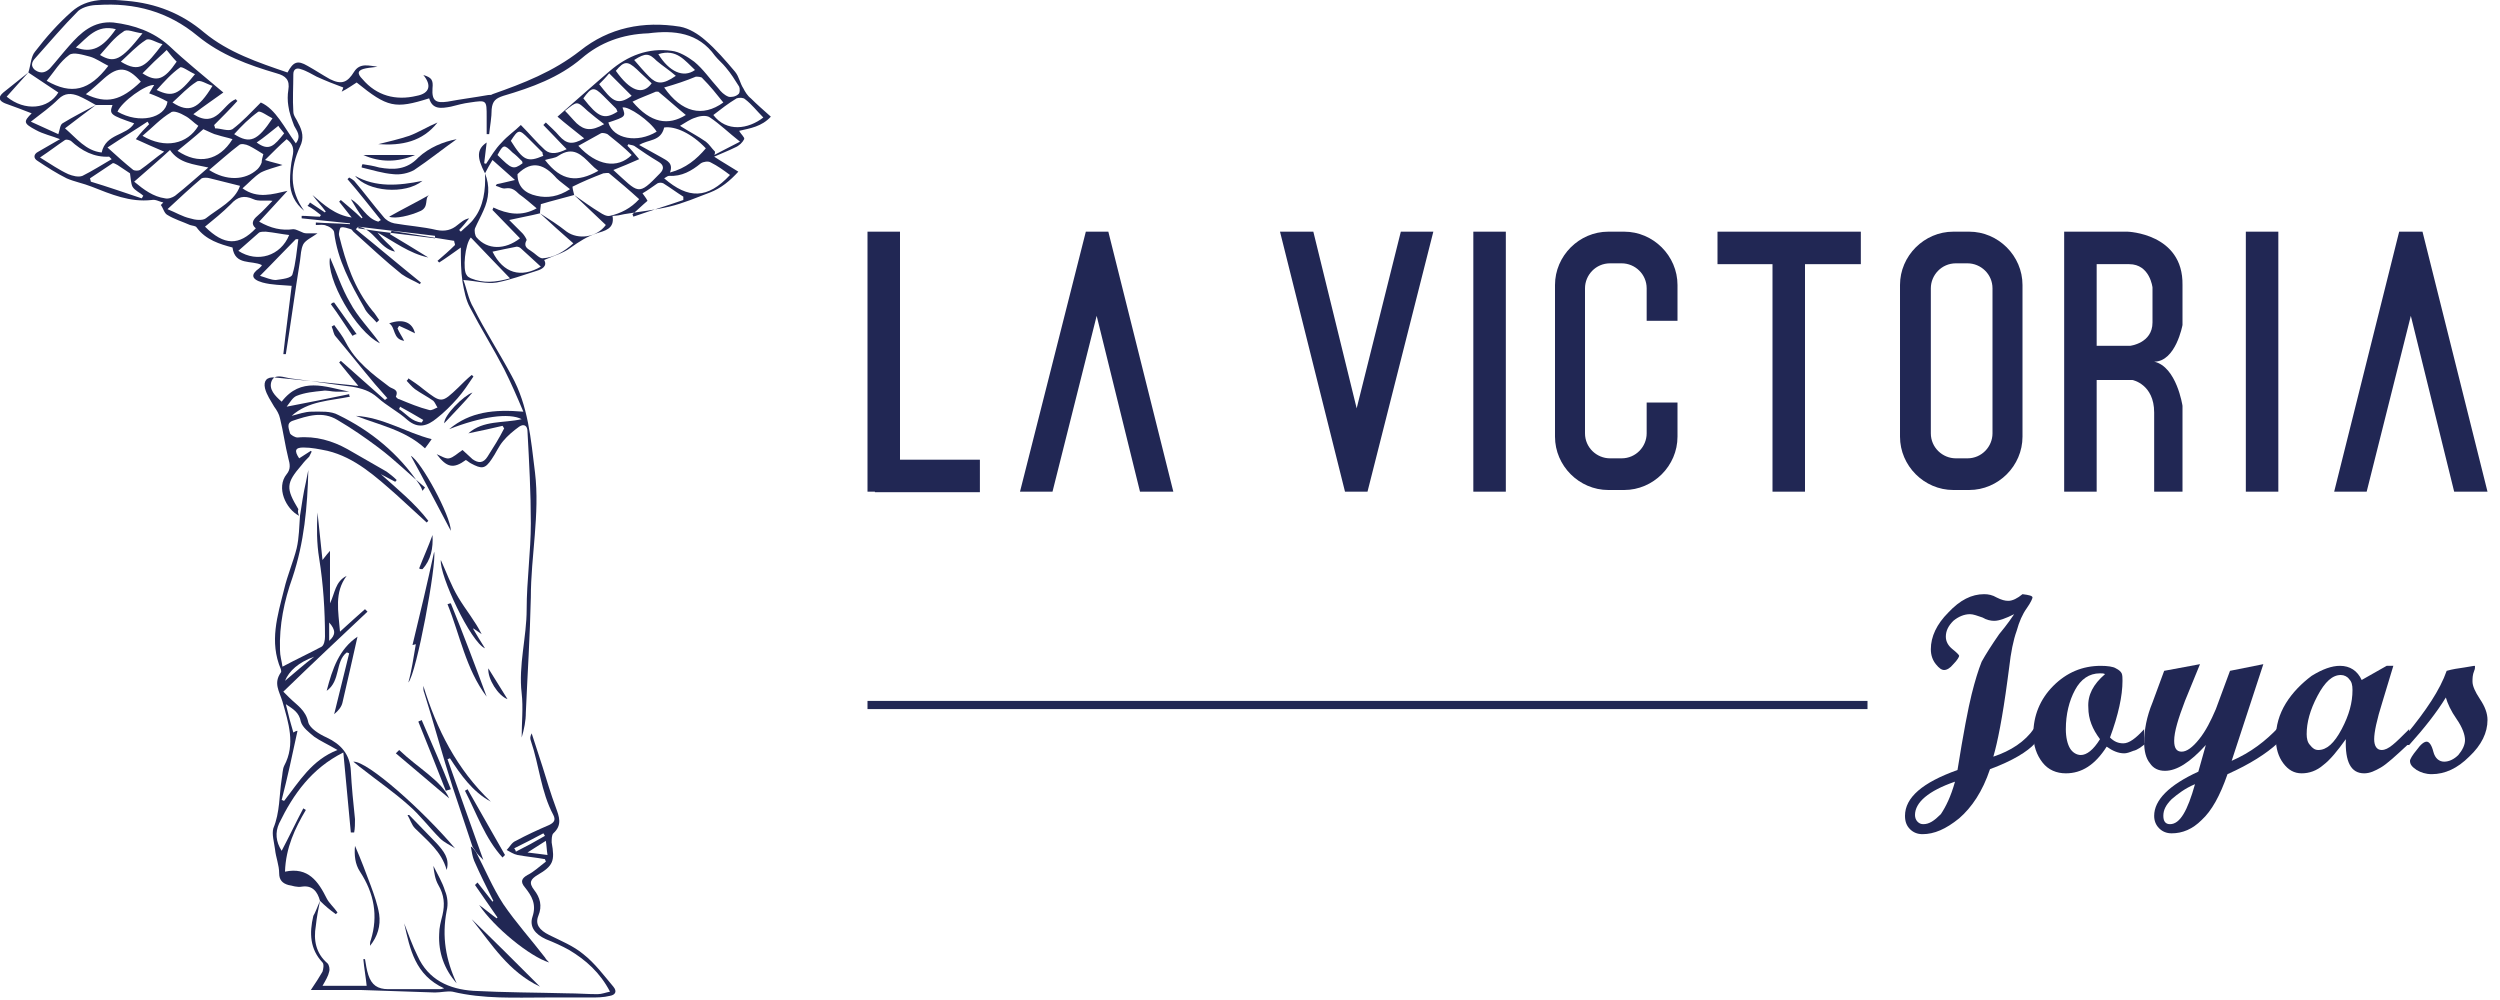 <?xml version="1.0" encoding="utf-8"?>
<!-- Generator: Adobe Illustrator 21.0.2, SVG Export Plug-In . SVG Version: 6.00 Build 0)  -->
<svg version="1.1" id="Capa_1" xmlns="http://www.w3.org/2000/svg" xmlns:xlink="http://www.w3.org/1999/xlink" x="0px" y="0px"
	 viewBox="0 0 300 120" style="enable-background:new 0 0 300 120;" xml:space="preserve">
<style type="text/css">
	.st0{fill:#212754;}
	.st1{fill:none;stroke:#212754;stroke-width:0.982;stroke-miterlimit:10;}
</style>
<g>
	<path class="st0" d="M58.2,20.8c-1-1.9-1-2.9,0.2-3.7c-0.1,0.9-0.2,1.7-0.3,2.5c0.1,0,0.2,0,0.2,0.1c0.6-0.9,1.1-1.8,1.9-2.6
		c0.7-0.8,1.6-1.4,2.3-2.1c1.1,1.1,1.9,2.1,2.9,3c0.7,0.6,1.6,0.4,2.6-0.1c-1-1-1.9-2-2.8-2.9c0.1-0.1,0.2-0.2,0.3-0.3
		c0.5,0.5,1.1,1,1.6,1.6c0.9,1,1.6,1.1,3,0.3c-1.1-0.9-2.3-1.8-3.2-2.6c2.4-2.1,4.3-3.8,6.3-5.5c2.1-1.8,4.6-2.8,7.4-2.4
		c0.9,0.1,1.9,0.7,2.7,1.3c1.1,0.9,1.9,2.1,2.9,3.2c0.3,0.4,0.7,0.8,1.2,1c0.3,0.1,0.9,0,1.2-0.3c0.2-0.1,0.2-0.7,0.1-0.9
		c-0.5-0.8-1-1.6-1.6-2.3c-0.4-0.5-0.9-0.9-1.3-1.4c-2-2.8-4.9-3.1-8-2.7C74.7,4.1,72,5.1,69.8,7c-2.7,2.3-6,3.5-9.4,4.5
		c-0.9,0.3-1.3,0.6-1.4,1.6c0,1-0.2,2-0.3,3c-0.1,0-0.2,0-0.3,0c0-0.7,0-1.4,0-2.1c0-2,0-2-2-1.7c-0.8,0.1-1.5,0.3-2.3,0.5
		c-1.1,0.2-2.2,0.4-2.6-1c-4.1,1.3-5,1.1-8.7-1.9c-0.5,0.3-1,0.7-1.8,1.1c0.2-0.4,0.2-0.6,0.2-0.5c-1.1-0.4-2.1-0.8-3.2-1.3
		c-0.6-0.3-1.2-0.7-1.9-0.9c-0.5-0.2-0.9,0-0.9,0.6c0,1.5-0.1,3,0,4.5c0,0.5,0.4,0.9,0.6,1.4c0.5,0.9,0.7,1.8,0.2,2.8
		c-1.2,2.6-1.3,5.2,0.5,7.7c-1.1-0.9-1.7-2.1-1.7-3.5c0-1,0.1-2.1,0.3-3c0.2-0.9,0.1-1.5-0.7-2.1c-0.8,0.7-1.6,1.5-2.6,2.5
		c0.9,0.3,1.5,0.4,2.1,0.6c-0.9,0.3-1.8,0.5-2.6,0.9c-0.8,0.5-1.4,1.2-2.2,1.9c1.8,1.3,3.6,0.7,5.4,0.3c-1.1,1.2-2.2,2.4-3.4,3.7
		c1.4,0.8,2.7,1.1,4.1,0.9c0.3,0,0.6,0.2,0.9,0.3c0.2,0.1,0.4,0.2,0.7,0.2c0.4,0,0.8,0,1.3,0c-0.7,0.5-1.4,0.8-1.7,1.3
		c-0.3,0.6-0.3,1.3-0.4,2c-0.6,3.7-1.1,7.5-1.7,11.2c-0.1,0-0.2,0-0.3,0c0.3-2.8,0.7-5.6,1-8.2c-1.2-0.1-2.4-0.1-3.5-0.4
		c-1.4-0.4-1.4-1-0.4-1.7c0.1-0.1,0.2-0.2,0.3-0.3c0,0,0-0.1,0-0.1c-1.2-0.6-3.2,0.1-3.5-2.1c-1.5-0.4-3.2-0.9-4.3-2.4
		c-0.1-0.2-0.5-0.2-0.8-0.3c-0.9-0.4-1.9-0.7-2.7-1.2c-0.4-0.2-0.5-0.8-0.8-1.2c0.1-0.1,0.2-0.2,0.3-0.3c-0.5-0.1-0.9-0.4-1.4-0.3
		c-2.6,0.3-4.9-0.7-7.2-1.6c-1-0.4-2.1-0.6-3-1c-1.2-0.6-2.3-1.3-3.5-2.1C4,19,4,18.5,4.6,18.2c0.9-0.5,1.7-1,2.6-1.5
		c-1-0.4-2-0.6-2.9-1.1c-1.5-0.8-1.5-1-0.5-2c-1-0.4-2.1-0.8-3.2-1.2c-0.7-0.3-0.9-0.7-0.2-1.3c1-0.8,2-1.6,3-2.4
		c-0.9,1-1.7,1.9-2.6,2.9c2.2,1.8,5,1.5,6.2-0.5c-1.2-0.8-2.4-1.6-3.6-2.4c0.3-0.9,0.3-1.9,0.8-2.5C5.5,4.5,7,2.8,8.6,1.4
		c1.9-1.7,4.3-1.5,6.6-1.3c3.5,0.3,6.6,1.5,9.3,3.8c2.9,2.4,6.5,3.6,10,4.8c0.7-1.3,1.2-1.5,2.4-0.8c0.9,0.5,1.8,1.1,2.7,1.6
		c1.4,0.7,2.1,0.4,2.9-0.9c0.7-1.1,1.8-0.7,2.8-0.6c-0.5,0.1-0.9,0.1-1.4,0.2c-1,0.2-1.1,0.6-0.4,1.3c1.7,2,4,2.6,6.5,2
		c1.6-0.3,1.8-1.3,0.8-2.5c1,0.3,1.2,0.6,1.1,1.6c-0.1,1.5,0.4,1.8,1.8,1.6c1.6-0.3,3.2-0.5,4.9-0.8c0.2,0,0.4,0,0.5-0.1
		c3.7-1.3,7.3-2.7,10.5-5.2c3.5-2.8,7.6-3.6,12-2.9c1.1,0.2,2.2,0.9,3,1.6c1.3,1.1,2.5,2.5,3.6,3.8c0.5,0.6,0.6,1.4,1,2
		c0.2,0.4,0.5,0.9,0.9,1.2c0.7,0.7,1.5,1.4,2.4,2.2c-1.1,1.2-2.5,1.4-3.8,1.7c0.2,0.4,0.7,0.8,0.6,1c-0.2,0.4-0.6,0.8-1.1,1
		c-0.8,0.4-1.6,0.7-2.5,1.1c0.9,0.6,1.8,1.1,2.9,1.8c-1,1.1-2.1,2-3.4,2.5c-1.6,0.6-3.2,1.3-4.9,1.7c-1.7,0.4-3.6,0.6-5.4,0.9
		c-0.4,0.1-0.9,0.2-1.4,0.2c0.3,1.6-1,1.8-1.9,2.1c-1.2,0.4-2.1,1-3.1,1.7c-0.9,0.7-2.1,1-3.2,1.5c0.4,0.7-0.2,1.1-0.9,1.3
		c-1.6,0.5-3.2,1.1-4.8,1.4c-1.2,0.2-2.5-0.2-4-0.3c0.4,1,0.6,2.3,1.2,3.3c1.4,2.8,3.1,5.4,4.6,8.2c2,3.6,2.3,7.6,2.8,11.6
		c0.6,5-0.5,10-0.5,15c-0.1,4.6-0.4,9.2-0.6,13.8c0,1-0.2,2-0.5,3c0-1.8,0.2-3.6,0-5.3c-0.4-3.4,0.6-6.7,0.6-10.1
		c0-3.4,0.5-6.9,0.5-10.3c0-3.7-0.2-7.3-0.4-11c0-0.7-0.4-1-1-0.6c-0.7,0.5-1.4,1.1-1.9,1.7c-0.6,0.7-0.9,1.5-1.4,2.2
		c-0.8,1.2-1.2,1.2-2.5,0.5c-0.2-0.1-0.4-0.3-0.6-0.4c-1.5,1.1-2.3,0.9-3.5-0.7c0.5,0.2,1.1,0.6,1.5,0.5c0.5-0.1,1-0.6,1.6-1
		c0.3,0.3,0.8,0.7,1.2,1.1c0.7,0.5,1.3,0.5,1.8-0.3c0.7-1.1,1.4-2.2,2-3.4c-0.1-0.1-0.1-0.2-0.2-0.3c-1.3,0.3-2.6,0.6-4.1,0.9
		c1.8-1.6,4.2-1.2,6.4-1.7c-1.5-0.8-4.9-0.3-8.7,1.2c2.5-2.1,5.4-2.4,8.9-2.1c-0.8-1.9-1.5-3.5-2.3-5.1c-1.3-2.5-2.8-4.9-4.1-7.4
		c-0.5-0.9-0.7-2-0.9-3.1c-0.2-1.3-0.2-2.6-0.2-4.1c-1,0.7-1.8,1.3-2.6,1.8c-0.1-0.1-0.1-0.1-0.2-0.2c0.7-0.6,1.4-1.2,2.1-1.9
		c0-0.2-0.1-0.3-0.1-0.5c-2.5-0.4-5-0.8-7.5-1.2c-0.1,0.1-0.1,0.3-0.2,0.4c1.5,0.9,3,1.8,4.6,2.8c-2.3-0.5-4.1-1.9-6.1-3
		c0.3,0.4,0.7,0.8,1,1.1c0.4,0.4,0.8,0.7,1.1,1.2c-1.9-0.4-2.5-2.7-4.4-3c-0.1,0.1-0.2,0.2-0.3,0.3c2.6,2.1,5.2,4.3,7.8,6.4
		c0,0.1-0.1,0.1-0.1,0.2c-0.7-0.4-1.5-0.7-2.2-1.2c-2-1.6-3.9-3.4-5.8-5.1c-0.1-0.1-0.2-0.3-0.3-0.3c-0.4-0.1-0.8-0.3-1.2-0.2
		c-0.1,0-0.3,0.7-0.2,1c0.8,3.2,1.8,6.3,4,9c0.3,0.3,0.5,0.7,0.8,1.1c-0.1,0.1-0.2,0.2-0.3,0.3c-0.5-0.6-1.2-1.1-1.5-1.8
		c-1.6-2.8-3.2-5.7-3.6-9c0-0.3-0.5-0.7-0.9-0.8c-0.4-0.2-0.8-0.1-1.3-0.1c0-0.1,0-0.2,0-0.3c1.4,0.1,2.8,0.1,4.1,0.2
		c0,0,0-0.1,0-0.1c-1-0.1-2-0.2-2.9-0.3c-1-0.1-1.9-0.2-2.9-0.3c0-0.1,0-0.2,0-0.3c0.7,0,1.5,0.1,2.2,0.1c0-0.1,0.1-0.1,0.1-0.2
		c-0.5-0.4-1-0.8-1.6-1.1c0.1-0.1,0.2-0.2,0.3-0.4c0.6,0.4,1.2,0.8,1.8,1.2c0,0,0-0.1,0.1-0.1c-0.5-0.7-1.1-1.3-1.6-2
		c1.4,1.2,2.7,2.4,4.7,2.7c-0.5-0.6-1-1.3-1.5-1.9c0.1-0.1,0.1-0.1,0.2-0.2c0.8,0.7,1.7,1.4,2.5,2.2c0,0,0.1-0.1,0.1-0.1
		c-0.5-0.7-1-1.5-1.4-2.2c1.3,0.7,1.8,2.3,3.3,2.7c0.1-0.1,0.2-0.1,0.3-0.2c-1.3-1.6-2.6-3.3-4-4.9c0.1-0.1,0.1-0.1,0.2-0.2
		c0.2,0.1,0.5,0.3,0.6,0.4c1.2,1.4,2.3,2.9,3.5,4.3c0.3,0.4,0.8,0.7,1.3,0.8c1.7,0.3,3.4,0.4,5.1,0.8c1,0.2,1.8,0,2.5-0.6
		c0.4-0.3,0.8-0.7,1.4-0.8c-0.4,0.5-0.8,1-1.2,1.4c0.1,0.1,0.2,0.2,0.2,0.2c0.5-0.5,1.2-1,1.6-1.6C58,24.8,58.3,22.8,58.2,20.8
		c0.6,1.5,0.5,3-0.2,4.5c-0.3,0.7-0.7,1.4-1,2.1c-0.1,0.3,0,0.9,0.2,1.1c1.3,1.5,3.4,1.5,5.2,0.1c-1.1-1.1-2.2-2.3-3.3-3.4
		c0-0.1,0.1-0.2,0.1-0.3c1.7,0.8,3.4,1.1,5.2,0.1c-0.7-0.6-1.4-1.2-2.1-1.7c-0.5-0.5-0.9-0.8-1.6-0.7c-0.4,0.1-0.8-0.2-1.2-0.3
		c0-0.1,0.1-0.1,0.1-0.2c0.6-0.1,1.3-0.3,2.2-0.5c-1-0.9-1.8-1.6-2.7-2.4C58.8,19.7,58.5,20.2,58.2,20.8z M64.8,25.6
		c1.1,0.7,2.2,1.4,3.2,2.2c1.4,1,3.6,0.7,4.7-0.8c-1.3-1.2-2.5-2.4-3.8-3.6c1,0.7,2.1,1.5,3.1,2.1c0.3,0.2,0.8,0.5,1.2,0.4
		c1.3-0.3,2.5-0.9,3.5-2c-1.2-1.1-2.4-2.1-3.6-3.1c-0.1-0.1-0.5,0-0.7,0c-1.3,0.5-2.5,1-3.7,1.6c0,0.2,0.1,0.6,0.2,1
		c-1.4,0.4-2.7,0.7-4,1.1C64.9,24.8,64.8,25.2,64.8,25.6c-1.2,0.3-2.4,0.5-3.7,0.8c0.5,0.5,1.1,1.1,1.6,1.6c0.2,0.2,0.5,0.7,0.5,0.8
		c-0.4,0.7,0,1,0.5,1.3c0.5,0.3,1,0.9,1.4,0.9c1.4-0.1,2.6-0.8,3.7-1.8C67.3,27.9,66.1,26.8,64.8,25.6z M11.5,12.6
		c-0.7-0.4-1.4-0.8-2.1-1.1c-0.8-0.3-1.6-0.4-2.4,0.4c-0.9,0.9-2,1.7-3.3,2.7C5,15.2,6.1,15.7,7,16.1c0.2-0.6,0.2-1.1,0.5-1.3
		C8.8,14,10.2,13.3,11.5,12.6c-1.2,0.9-2.4,1.8-3.7,2.8c1.4,1.2,2.5,2.7,4.4,2.9c0.5-2.3,3-2,3.9-3.5c-2.9-1-3-1.1-2.6-2.2
		C12.9,12.6,12.2,12.6,11.5,12.6z M35.5,17.2c0.7-0.9,0.1-1.5-0.2-2.1c-0.3-0.8-0.6-1.6-0.7-2.4c-0.1-0.6-0.1-1.3,0-1.9
		c0.2-1.2-0.3-1.7-1.4-2c-3.4-1-6.7-2.2-9.5-4.5c-3.5-2.9-7.5-4-12-3.7C11,0.6,10,0.8,9.4,1.3C7.6,3.1,6,5,4.3,6.9
		C4,7.2,3.5,7.8,4.2,8.4C4.9,8.9,5.5,8.7,6,8.2c0.8-0.9,1.5-1.8,2.3-2.7c1.4-1.6,2.9-3,5.3-2.8c2.5,0.3,4.8,1.1,6.7,2.8
		c1.9,1.8,3.9,3.4,6.5,5.6c-1.1,0.8-2.3,1.6-3.6,2.6c2.8,1.8,3.5-1.2,5.1-1.8c0.1,0.1,0.1,0.2,0.2,0.2c-0.9,1-1.9,2-2.8,2.9
		c0,0.1,0.1,0.2,0.1,0.4c0.7,0,1.6,0.4,2.1,0.1c1.2-0.9,2.2-2,3.4-3.2C33.1,13.1,34.1,15.3,35.5,17.2z M16.1,21.8
		c1.2,1,2.3,1.8,3.7,2c0.4,0.1,0.9-0.1,1.2-0.3c1.4-1.1,2.7-2.3,4-3.4c-1.8-0.4-3.5-0.5-4.6-2.1C19.1,19.2,17.7,20.4,16.1,21.8z
		 M20.1,25.1c1,0.4,1.8,0.9,2.7,1.1c0.6,0.2,1.5,0.3,1.9,0c1.5-1.2,3.5-2.1,4.1-3.9c-1.2-0.3-2.4-0.6-3.6-0.9c-0.3-0.1-0.8-0.1-1,0
		C22.9,22.5,21.6,23.7,20.1,25.1z M30.7,27.4c-0.6-0.5-0.4-1,0.2-1.5c0.7-0.6,1.2-1.2,1.8-1.8c-0.8-0.1-1.7,0.1-2.3-0.2
		c-1.1-0.5-1.9-0.3-2.7,0.6c-1,1-2,1.8-3.1,2.7C26.9,29.5,28.7,29.5,30.7,27.4z M76.7,17.4c0.9,0.5,1.8,1,2.7,1.5
		c0.7,0.4,1.4,0.7,1,1.8c1.9-0.5,3.2-1.6,4.3-2.9c-1.7-1.8-3.7-2.7-5-2.5C79.3,17,77.8,16.7,76.7,17.4z M13,7.9
		c-0.8-0.4-1.5-0.9-2.2-1.1c-0.8-0.2-2-0.6-2.5-0.2c-1.1,0.8-1.8,2-2.7,3.1C8.6,11.4,10.7,10.9,13,7.9z M13.4,19.1
		c-0.2-0.2-0.3-0.3-0.3-0.3c-1.8,0.1-3.3-0.7-4.6-1.9c-0.2-0.1-0.5-0.2-0.7-0.1c-0.9,0.6-1.8,1.3-3,2.1c1.3,0.8,2.3,1.5,3.4,2
		c0.5,0.2,1.2,0.4,1.7,0.2C11.1,20.5,12.2,19.8,13.4,19.1z M79.7,10.5c2.1,3,4.6,3.6,7.1,1.8c-0.8-1-1.6-2-2.5-2.9
		c-0.1-0.2-0.6-0.2-0.8-0.2C82.3,9.7,81.1,10.1,79.7,10.5z M87.6,21c-0.8-0.6-1.5-1.1-2.3-1.5c-0.3-0.2-0.9-0.1-1.2,0.1
		c-1.1,0.9-2.3,1.6-3.8,1.5c-0.2,0-0.4,0.2-0.6,0.3C82.6,23.9,84.9,23.9,87.6,21z M17.9,14.9c-0.1-0.1-0.1-0.2-0.2-0.3
		c-1.5,1-3,1.9-4.8,3.1c1.1,1,2.1,1.9,3.1,2.7c0.2,0.1,0.6,0.1,0.8,0c1-0.7,1.9-1.5,2.9-2.2c-1.2-0.5-2.3-1-3.4-1.5
		C16.9,15.9,17.4,15.4,17.9,14.9z M31.6,18.5c-0.5-0.3-1.1-0.7-1.7-1c-0.4-0.2-1-0.3-1.2-0.1c-1.2,0.9-2.4,2-3.6,3
		c2,1.3,4.3,1.3,5.8-0.1c0.2-0.2,0.4-0.5,0.5-0.8C31.4,19.2,31.5,18.9,31.6,18.5z M17.1,16.3c2.7,1.6,5.4,1,6.7-1.2
		c-0.6-0.4-1-0.9-1.6-1.2c-0.5-0.3-1.4-0.7-1.7-0.4C19.3,14.2,18.3,15.3,17.1,16.3z M61.2,33.4c-1.7-1.8-3.2-3.3-4.7-4.9
		c-0.7,0.8-1,3.9-0.5,4.5c0.1,0.2,0.3,0.3,0.5,0.4C58,34,59.4,33.9,61.2,33.4z M73.6,20.4c3.1,2.8,2.9,3.2,5.6,0.4
		c0.5-0.5,0.5-1-0.2-1.4c-1-0.6-1.9-1.2-2.9-1.9c-0.2-0.1-0.5-0.1-0.7-0.2c0,0.1-0.1,0.1-0.1,0.2c0.4,0.4,0.8,0.9,1.4,1.6
		C75.6,19.6,74.6,20,73.6,20.4z M62.1,20.9c0,1.5,0.9,2.3,2.3,2.6c1.3,0.3,2.6,0.1,4-0.8c-0.6-0.5-1.2-0.9-1.6-1.3
		C65.4,19.8,63.9,19.1,62.1,20.9z M81.6,15.1c1.1,0.7,2.1,1.2,3.1,1.9c0.4,0.3,0.7,0.8,1.1,1.2c0,0.1,0,0.3-0.1,0.4
		c1-0.5,1.9-1,3.1-1.6c-1.4-1.1-2.4-2.1-3.6-2.9c-0.4-0.3-1.2-0.2-1.7,0C82.8,14.3,82.3,14.7,81.6,15.1z M16.9,9.8
		c-1.6-1.8-2.7-1.9-4.4-0.4c-0.7,0.6-1.4,1.3-2.2,1.9C12.8,12.5,14.5,12.1,16.9,9.8z M17.9,11.2c0.3-0.5,0.4-0.7,0.6-1
		c-1-0.1-3.9,2-4.4,3.2c2.6,1.5,5.7,0.8,6-1.2C19.4,11.8,18.7,11.5,17.9,11.2z M69.4,17.5c2.2,2.4,4.7,2.8,6.4,1.1
		c-0.9-0.9-1.9-1.7-2.9-2.5c-0.2-0.1-0.6-0.2-0.8-0.1C71.2,16.5,70.3,17,69.4,17.5z M24.4,15.5c-1,0.9-2,1.7-3.1,2.6
		c2.5,1.7,5,1.2,6.6-1.4c-0.6-0.2-1.2-0.3-1.8-0.5C25.6,16.1,25.1,15.8,24.4,15.5z M91.6,14.1c-0.8-0.8-1.4-1.6-2.2-2.2
		c-0.2-0.2-0.7-0.2-1-0.1c-1,0.6-1.9,1.3-2.8,2C87.2,15.9,89.8,15.5,91.6,14.1z M75.9,12.2c2.2,2.6,4.3,2.9,6.4,1.6
		c-1.1-0.9-2.2-1.9-3.3-2.8C79,11,78.8,11,78.7,11C77.8,11.4,76.9,11.7,75.9,12.2z M73,14.7c0.6,2,3.5,2.5,5.8,1.1
		c-0.8-1.3-3.4-3.1-4.1-2.9C75.1,14,75.1,14,73,14.7z M71.8,20.5c-0.4-0.3-0.6-0.5-0.9-0.8c-1.1-1.1-2.1-2.2-3.9-1
		c-0.4,0.3-1,0.3-1.6,0.5C67.4,21.8,69.3,21.9,71.8,20.5z M17,23.8c0.1-0.1,0.1-0.2,0.2-0.3c-0.4-0.4-1-0.6-1.3-1.1
		c-0.2-0.4-0.2-1-0.3-1.6c-0.3-0.2-0.9-0.6-1.5-1c-0.2-0.1-0.5-0.3-0.6-0.2c-0.9,0.6-1.8,1.2-2.7,1.8c0,0.1,0.1,0.3,0.1,0.4
		C12.9,22.4,14.9,23.1,17,23.8z M28.6,30.1c2.3,1.5,5.1,0.6,6.1-1.9c-0.9-0.1-1.8-0.3-2.8-0.4c-0.3,0-0.6,0-0.8,0.1
		C30.3,28.6,29.5,29.3,28.6,30.1z M31.2,33.1c0.7,0.2,1.3,0.5,1.9,0.5c0.7-0.1,1.9-0.2,2-0.7c0.4-1.3,0.5-2.8,0.7-4.2
		c-0.1,0-0.2,0-0.3,0C34.1,30.1,32.8,31.5,31.2,33.1z M77.7,24.1c-0.6,0.5-1.2,1.1-1.8,1.6c0,0.1,0.1,0.2,0.1,0.3c2-0.7,4-1.3,6-2
		c0-0.1,0-0.2,0-0.4c-0.8-0.5-1.6-1.1-2.4-1.6c-0.2-0.1-0.5-0.1-0.7,0c-0.6,0.4-1.1,0.8-1.8,1.2C77.3,23.5,77.5,23.7,77.7,24.1z
		 M64.9,32c-0.9-0.8-1.6-1.5-2.4-2.2c-0.1-0.1-0.3-0.2-0.5-0.2C61,29.8,60,30,59.1,30.2C60.4,32.8,62.5,33.4,64.9,32z M17.1,4
		c-1-0.1-1.9-0.6-2.3-0.2c-1.1,0.7-1.9,1.8-2.8,2.8C13.7,7.6,14.5,7.3,17.1,4z M14.5,7.4c2.3,1.4,3,0.5,5-2.1
		c-0.8-0.2-1.6-0.8-2-0.5C16.4,5.5,15.5,6.5,14.5,7.4z M76.1,7.2c0.6,0.7,1.2,1.4,1.8,2c0.9,0.9,1.6,1,3.2-0.1
		c-0.8-0.7-1.6-1.2-2.3-1.8C77.9,6.4,77.5,6.3,76.1,7.2z M25.5,10.3c-0.7-0.2-1.5-0.8-1.9-0.5c-1.1,0.7-1.9,1.6-2.9,2.5
		C22.7,13.6,23.8,13.1,25.5,10.3z M28.1,16.1c1.9,1.2,2.8,0.8,4.6-1.9c-0.6-0.3-1.4-0.9-1.7-0.8C29.9,14.2,29,15.1,28.1,16.1z
		 M23.4,8.9c-0.7-0.3-1.6-1-1.8-0.8c-1,0.7-1.9,1.7-2.8,2.7C20.7,11.7,21.4,11.4,23.4,8.9z M73.9,8.5c1.7,2.4,3.2,3,4.3,1.5
		c-0.6-0.6-1.2-1.1-1.8-1.7C75.3,7.3,74.9,7.3,73.9,8.5z M17.1,8.8c1.7,1.1,2.6,0.8,4.1-1.4C20.8,7,20.4,6.5,20,6
		c-0.6,0.6-1.1,1-1.5,1.4C18,7.9,17.6,8.3,17.1,8.8z M72.5,14.9c-0.8-0.6-1.4-1.1-2-1.6c-1.3-1.2-1.2-1.2-2.7,0
		c0.5,0.5,0.9,1,1.4,1.5C70.1,15.6,70.9,15.8,72.5,14.9z M65.2,18.7c-0.1-0.2-0.1-0.3-0.1-0.4c-0.6-0.6-1.1-1.1-1.7-1.7
		c-1.1-1.1-1.2-1.1-2.1,0.3C62.8,19.3,63.3,19.5,65.2,18.7z M74.1,13.4c-0.1-0.2-0.1-0.3-0.2-0.4c-0.5-0.5-1-1-1.5-1.5
		c-1.1-1.1-1.4-1.1-2.4,0.3C71.8,14.1,72.5,14.4,74.1,13.4z M13.9,3.5c-2.3-0.6-3.4,1-4.8,2.2C11,6.4,12.3,5.8,13.9,3.5z M71.9,10.1
		c1.5,1.9,2.1,2.7,3.9,1.4c-0.8-0.8-1.7-1.7-2.7-2.7C72.7,9.3,72.3,9.7,71.9,10.1z M79,6.5c1.3,2.1,3,2.9,4.4,1.9
		C82.2,7.3,81.2,5.8,79,6.5z M34.1,16c-0.3-0.4-0.6-0.7-0.7-0.9c-0.9,0.7-1.7,1.4-2.6,2C32.3,18.2,32.9,17.5,34.1,16z M59.7,18.6
		c1.7,1.7,1.9,1.8,3,1c0-0.1,0-0.2-0.1-0.3c-0.4-0.4-0.7-0.7-1.1-1C60.5,17.3,60.4,17.3,59.7,18.6z M52.2,28.6c0-0.1,0-0.2,0-0.3
		c-3.1-0.4-6.1-0.7-9.2-1.1c0,0.1,0,0.1,0,0.2C46.1,27.9,49.2,28.2,52.2,28.6z"/>
	<path class="st0" d="M35.9,61.9c-1.6-0.8-2.8-3.4-1.5-5c0.5-0.6,0.4-1.2,0.2-1.9c-0.4-1.6-0.6-3.2-1-4.8c-0.1-0.5-0.4-1-0.7-1.4
		c-0.4-0.7-0.9-1.4-1.1-2.2c-0.2-0.9,0.2-1.4,1.2-1.3c3,0.3,6,0.6,9,0.9c0.2,0,0.5,0.1,1,0.1c-0.9-1.1-1.6-1.9-2.3-2.8
		c0.1-0.1,0.1-0.1,0.2-0.2c1.8,1.6,3.6,3.2,5.3,4.7c0.1-0.1,0.2-0.2,0.3-0.2c-0.5-0.6-1-1.1-1.5-1.7c-1.6-1.9-3.1-3.8-4.7-5.7
		c-0.3-0.3-0.3-0.8-0.5-1.2c0.1-0.1,0.2-0.1,0.3-0.2c0.5,0.7,1,1.3,1.4,2.1c1.2,2.3,3.2,3.8,5.2,5.3c0.4,0.3,1.2,0.3,0.8,1.2
		c0,0,0.2,0.3,0.4,0.3c1.2,0.5,2.4,1,3.6,1.3c0.3,0.1,0.7-0.2,1-0.3c-0.2-0.3-0.3-0.6-0.5-0.8c-0.7-0.5-1.5-0.9-2.2-1.4
		c-0.4-0.3-0.7-0.7-1-1c0.1-0.1,0.2-0.2,0.2-0.3c0.6,0.4,1.2,0.8,1.8,1.3c2.2,1.7,2.2,1.7,4.2-0.2c0.5-0.5,1-1,1.6-1.5
		c0.1,0.1,0.2,0.1,0.2,0.2c-0.6,0.9-1.2,1.8-1.9,2.6c-0.8,0.9-1.6,1.7-2.5,2.4c-1.1,0.9-2.2,1.3-3.5,0.2c-1.1-1-2.5-1.7-3.6-2.7
		c-0.9-0.8-1.9-1.1-3.1-1.3c-2.5-0.3-4.9-0.7-7.4-1c-0.7-0.1-1.8-0.6-2.2,0.3c-0.4,1,0.4,1.8,1.2,2.5c2.3-3,5.2-1.8,8.1-1.2
		c-0.5,0-1.1,0-1.6,0c-0.5,0-1.1-0.2-1.6-0.1c-1,0.1-2.1,0.2-3.1,0.6c-0.5,0.2-0.8,0.8-1.2,1.3c2.6-0.5,5.1-1,7.5-1.5
		c0,0.1,0,0.2,0.1,0.3c-2.4,0.5-5,0.5-7,2.3c0.8-0.2,1.6-0.5,2.4-0.5c1.1,0,2.3-0.1,3.2,0.4c3.9,1.9,7.2,4.6,9.7,8.3
		c0.2,0.3,0.3,0.5,0.4,0.8c0.1-0.1,0.2-0.3,0.3-0.4c-1.9-1.6-3.6-3.3-5.6-4.8c-1.6-1.2-3.2-2.3-4.9-3.3c-1.8-1.1-3.6-0.5-5.4,0.1
		c-0.8,0.3-0.4,1-0.3,1.5c0.1,0.2,0.6,0.5,0.9,0.5c2.2-0.2,4.2,0.4,6,1.4c1.6,0.9,3.1,1.8,4.7,2.7c0.4,0.3,0.8,0.6,1.2,1
		c-0.1,0.1-0.1,0.2-0.2,0.2c-0.6-0.3-1.1-0.6-1.7-0.9c2,1.8,4.1,3.5,5.7,5.6c-0.1,0.1-0.2,0.2-0.2,0.2c-1.2-1.1-2.4-2.2-3.6-3.3
		c-2.5-2.2-5-4.5-8.3-5.3c-1-0.2-1.9-0.4-2.9-0.4c-1,0-1.1,0.4-0.5,1.3c0.5-0.3,0.9-0.6,1.4-0.9c0,0,0.1,0.1,0.1,0.1
		c-0.1,0.2-0.2,0.4-0.3,0.6c-0.3,0.3-0.6,0.6-0.9,1c-1.9,2.2-1.9,2.8-0.4,5.3C35.7,61.4,35.8,61.7,35.9,61.9
		C35.9,61.9,35.9,61.9,35.9,61.9z M48,48.8c0,0.1-0.1,0.2-0.1,0.3c0.9,0.6,1.5,1.5,2.7,1.6c0.1-0.1,0.1-0.2,0.2-0.3
		C49.8,49.8,48.9,49.3,48,48.8z"/>
	<path class="st0" d="M38.4,108.1c-0.3-1.1-0.9-1.9-2.2-1.7c-0.5,0.1-1.1-0.1-1.6-0.2c-0.7-0.2-1.1-0.6-1.1-1.4c0-1-0.4-1.9-0.5-2.9
		c-0.1-0.8-0.4-1.8-0.2-2.5c0.8-1.9,0.7-4,1-5.9c0.1-0.5,0.1-1.2,0.3-1.6c1.4-2.6,0.5-5.2-0.2-7.7c-0.4-1.3-1.1-2.2-0.2-3.5
		c0.1-0.1,0-0.3,0-0.4c-1.4-3.3-0.4-6.4,0.4-9.6c0.4-1.7,1.1-3.3,1.5-4.9c0.3-1.3,0.3-2.6,0.4-3.9c0,0,0,0,0,0
		c0.2-1.3,0.4-2.7,0.7-4c0.1-0.5,0.2-1,0.3-1.5c-0.1,4.4-0.5,8.7-1.9,12.9c-1,2.8-1.6,5.7-1.5,8.7c0,0.7,0.2,1.3,0.3,2
		c1.7-0.9,3.2-1.6,4.7-2.4c0.3-0.2,0.4-0.8,0.4-1.2c0-3.1-0.2-6.3-0.7-9.4c-0.3-1.8-0.3-3.7-0.2-5.5c0.2,1.8,0.4,3.7,0.6,5.7
		c0.4-0.5,0.7-0.9,0.9-1.1c0,2.1,0,4.2,0,6.3c0.6-1.2,0.6-2.6,2-3.3c-1.5,2-1,4.2-0.8,6.7c1.2-1.1,2.1-1.9,3-2.7
		c0.1,0.1,0.2,0.2,0.3,0.3c-3.4,3.2-6.7,6.3-10.1,9.6c0.2,0.2,0.5,0.5,0.7,0.7c0.9,0.9,2,1.5,2.3,3c0.2,0.7,1.3,1.4,2.2,1.8
		c1.7,0.8,2.8,2,2.9,4c0.1,1.9,0.3,3.9,0.5,5.8c0,0.5,0,1.1-0.1,1.6c-0.1,0-0.2,0-0.4,0c-0.3-3.2-0.6-6.3-0.9-9.6
		c-3.8,1.9-6,5-7.7,8.5c-0.5,1.1-0.4,2.2,0.3,3.3c0.9-1.7,1.7-3.4,2.6-5.1c0.1,0.1,0.2,0.1,0.3,0.2c-1.3,2.2-2.4,4.5-2.5,7.4
		c2.8-0.6,4,1.2,5,3.2c0.3,0.6,0.9,1.1,1.3,1.7c-0.1,0.1-0.1,0.1-0.2,0.2C39.6,109.2,39,108.7,38.4,108.1L38.4,108.1z M33.8,96
		c0.1,0,0.2,0.1,0.3,0.1c1.8-2.3,3.3-4.9,6.4-6.1c-1.2-0.7-2.1-1.1-2.8-1.6c-0.6-0.5-1.4-1.1-1.6-1.8c-0.2-1.1-0.9-1.5-1.8-2.1
		c0.3,1.3,0.6,2.4,0.9,3.4c0.2-0.1,0.3-0.2,0.5-0.2C35.1,90.5,34.5,93.3,33.8,96z M37.7,78.8c-1.9,0.7-3,1.7-3.5,2.9
		C35.4,80.7,36.4,79.8,37.7,78.8z M39.5,76.9c0.8-0.7,0.8-1.3,0-2.2C39.5,75.4,39.5,76.1,39.5,76.9z"/>
	<path class="st0" d="M38.4,108.1c-0.2,1-0.4,2-0.5,3c-0.3,1.7,0,3.3,1.4,4.5c0.2,0.2,0.3,0.7,0.2,1c-0.1,0.5-0.4,1-0.8,1.7
		c1,0,1.9,0,2.7,0c0.8,0,1.7,0,2.6,0c-0.1-1-0.3-2.1-0.4-3.2c0.1,0,0.1,0,0.2,0c0.1,0.6,0.2,1.3,0.4,1.9c0.4,1.2,1.1,1.7,2.4,1.7
		c2.1,0,4.1,0,6.2,0c0.1,0,0.1,0,0.5-0.1c-3.5-1.6-4.1-4.7-4.8-7.8c0.5,1.3,1,2.7,1.6,3.9c1.3,2.9,3.8,4,6.7,4.2
		c3.8,0.2,7.5,0.2,11.3,0.3c1.2,0,2.4,0.1,3.6,0.1c0.5,0,1-0.2,1.5-0.3c-1.2-2.3-2.9-3.8-4.9-5c-0.9-0.5-1.8-0.9-2.8-1.3
		c-1.3-0.6-2-1.5-1.6-2.7c0.5-1.5-0.1-2.5-0.9-3.5c-0.6-0.7-0.4-1.1,0.3-1.5c0.8-0.4,1.4-1,2.2-1.6c0-0.1-0.1-0.2-0.1-0.3
		c-1.1-0.2-2.2-0.3-3.3-0.5c-0.5-0.1-0.9-0.4-1.3-0.6c0.4-0.4,0.6-0.9,1.1-1.1c1.3-0.7,2.6-1.3,4-1.9c0.6-0.3,0.8-0.6,0.5-1.2
		c-1.5-2.8-1.7-6-2.7-8.9c-0.1-0.3-0.1-0.5,0.1-0.9c0.4,1.3,0.9,2.7,1.3,4c0.5,1.6,1,3.3,1.6,4.9c0.4,1.1,0.8,2.1-0.3,3.1
		c-0.2,0.2-0.2,0.7-0.2,1.1c0.4,2.2,0.2,2.8-1.7,3.9c-0.8,0.5-1.1,0.9-0.4,1.8c0.7,0.9,1,1.9,0.5,3.1c-0.4,1,0.1,1.7,1.3,2.3
		c1.4,0.7,2.9,1.3,4.1,2.3c1.4,1.1,2.5,2.6,3.6,3.9c0.5,0.6,0.2,1-0.4,1.1c-0.8,0.2-1.6,0.2-2.4,0.2c-1.8,0-3.5,0-5.3,0
		c-3.7,0-7.5,0.2-11.2-0.7c-0.6-0.1-1.4,0.1-2.1,0.1c-3-0.1-5.9-0.2-8.9-0.3c-1.5,0-3.1,0-4.6,0c-0.4,0-0.8,0-1.4,0
		c0.6-0.9,1-1.5,1.4-2.2c0.1-0.3,0.2-0.9,0-1.1c-1.5-1.6-1.6-3.5-1.1-5.6C37.8,109.6,38.1,108.8,38.4,108.1
		C38.4,108.1,38.4,108.1,38.4,108.1z M65.7,102.6c-0.1-0.6-0.1-1.1-0.2-1.7c-0.8,0.5-1.4,0.9-2.2,1.4
		C64.2,102.4,64.9,102.5,65.7,102.6z M61.7,101.8c0.1,0.1,0.2,0.3,0.2,0.4c1.2-0.6,2.3-1.2,3.5-1.9c-0.1-0.1-0.1-0.2-0.2-0.3
		C64.1,100.6,62.9,101.2,61.7,101.8z"/>
	<path class="st0" d="M57.1,102.2c1.1,2.1,2,4.3,3.3,6.3c1.5,2.2,3.3,4.2,5,6.4c0.1,0.2,0.3,0.4,0.5,0.6c-2.3-0.7-6.6-4.2-8.4-6.9
		c0.7,0.5,1.4,1.1,2.1,1.6c0,0,0.1-0.1,0.1-0.1c-0.9-1.3-1.8-2.6-2.7-3.9c0.1-0.1,0.2-0.2,0.3-0.3c0.6,0.8,1.2,1.5,1.8,2.3
		c0,0,0.1-0.1,0.1-0.1c-0.8-1.6-1.6-3.2-2.3-4.8c-0.2-0.5-0.3-1.1-0.4-1.7C56.8,101.7,56.9,102,57.1,102.2z"/>
	<path class="st0" d="M57.1,102.2c-0.1-0.2-0.3-0.4-0.4-0.6c-0.8-2.4-1.6-4.8-2.4-7.2c-1.2-3.7-2.2-7.5-3.4-11.3
		c-0.1-0.2-0.1-0.5-0.1-0.8c1.6,5.2,4,10,8.1,13.9C56.7,95,55.3,93,54,91c-0.1,0-0.2,0.1-0.3,0.1c1.4,4,2.8,7.9,4.3,12.1
		C57.6,102.8,57.3,102.5,57.1,102.2z"/>
	<path class="st0" d="M49.9,77.3c-0.3,0.1-0.4,0.1-0.4,0.1c0.9-3.7,1.8-7.5,2.6-11.2c0.3,1.5-2.1,14.6-3.1,15.7
		C49.4,80.5,49.6,79,49.9,77.3z"/>
	<path class="st0" d="M54.6,101.8c-0.6-0.4-1.3-0.7-1.8-1.2c-1.3-1.3-2.4-2.8-3.8-4c-1.8-1.6-3.7-2.9-5.6-4.4
		c-0.3-0.2-0.6-0.5-1-0.8C44.1,91.3,50.8,97.3,54.6,101.8z"/>
	<path class="st0" d="M56.8,75.5c0.4,0.7,0.9,1.5,1.4,2.3c-1.7-0.7-5.5-8.8-5.3-10.6c0.6,1.3,1.2,3,2.1,4.5c0.9,1.5,2,2.8,2.8,4.4
		c-0.3-0.2-0.7-0.5-1-0.7C56.8,75.4,56.8,75.5,56.8,75.5z"/>
	<path class="st0" d="M41.6,78.3c-1.4,1.1-0.7,3.4-2.4,4.6c0.7-2.7,1.5-5,3.7-6.5c-0.6,2.7-1.2,5.3-1.8,7.9c-0.1,0.5-0.5,1-1,1.4
		c0.6-2.4,1.2-4.9,1.8-7.3C41.9,78.4,41.7,78.3,41.6,78.3z"/>
	<path class="st0" d="M54.8,118c-1.5-1.7-2.2-3.7-2.1-5.9c0-0.8,0.2-1.5,0.4-2.3c0.3-1.3,0.2-2.4-0.5-3.6c-0.4-0.7-0.5-1.5-0.6-2.3
		c0.5,1,1.1,2,1.4,3c0.3,0.7,0.4,1.6,0.2,2.4C53,112.4,53.5,115.2,54.8,118z"/>
	<path class="st0" d="M54.8,16.7c-1.7,1.2-3.3,2.5-5.1,3.7C49,20.8,48,21,47.2,20.9c-1.3-0.1-2.5-0.5-3.8-0.8c0-0.1,0-0.2,0.1-0.4
		c0.7,0.1,1.3,0.2,2,0.4c1.7,0.3,3.3,0.3,4.7-1.2C51.5,17.7,53.2,17,54.8,16.7z"/>
	<path class="st0" d="M44.4,113.5c0-0.2,0-0.5,0.1-0.7c0.9-2.9,0.4-5.6-1.3-8.2c-0.6-0.9-0.7-2-0.6-3.1c0.7,1.6,1.3,3.2,1.9,4.8
		c0.4,1.1,0.8,2.2,1,3.4C45.7,111.1,45.3,112.4,44.4,113.5z"/>
	<path class="st0" d="M58.4,83.6c-2.5-3.3-3.2-7.4-4.7-11.1c0.1,0,0.2-0.1,0.4-0.1C55.6,76.1,57,79.8,58.4,83.6z"/>
	<path class="st0" d="M45.6,41.2c-2.9-1.4-6.5-7.8-6-10.3c0.8,1.8,1.4,3.7,2.4,5.4C42.9,38,44.3,39.4,45.6,41.2z"/>
	<path class="st0" d="M64.8,118.4c-3.8-1.8-5.8-5.1-8.2-8.1C59.3,112.9,61.9,115.5,64.8,118.4z"/>
	<path class="st0" d="M54.1,63.7c-1.7-3.2-3.2-6.1-4.8-9C50.5,55.3,54.1,61.9,54.1,63.7z"/>
	<path class="st0" d="M42.7,49.9c3.3,0.2,6,2,9.1,2.8c-0.2,0.3-0.5,0.7-0.8,1.1C48.6,51.6,45.5,51,42.7,49.9z"/>
	<path class="st0" d="M53.5,94.9c-1.1-2.8-2.2-5.6-3.3-8.3c0.1-0.1,0.3-0.1,0.4-0.2c1.2,2.8,2.4,5.5,3.5,8.3
		C53.9,94.8,53.7,94.8,53.5,94.9z"/>
	<path class="st0" d="M53.9,95.8c-1.7-1.4-4-3.4-6.4-5.4c0.1-0.1,0.3-0.3,0.4-0.4C50.2,92.2,53,93.7,53.9,95.8z"/>
	<path class="st0" d="M60.3,102.9c-2.1-2.3-3.1-5.3-4.5-8c0.1-0.1,0.2-0.1,0.3-0.2c1.5,2.6,3,5.3,4.5,7.9
		C60.5,102.7,60.4,102.8,60.3,102.9z"/>
	<path class="st0" d="M50.7,21.7c-2.1,1.7-6.6,1.3-8.1-0.6C45.1,22.5,47.8,22.3,50.7,21.7z"/>
	<path class="st0" d="M49.1,97.8c1.1,1.1,2.2,2.3,3.3,3.4c0.8,0.9,1.6,1.8,1.2,3.2c-0.6-2.2-2.3-3.5-3.8-5c-0.4-0.4-0.6-1.1-0.9-1.6
		C49,97.8,49,97.8,49.1,97.8z"/>
	<path class="st0" d="M46.7,26c1.6-0.9,3.2-1.7,4.8-2.6c-0.6,0.4,0,1.4-1,1.9C49.2,25.9,47.4,26.3,46.7,26z"/>
	<path class="st0" d="M52.5,14.7c-1.8,2.3-4.3,2.8-7.1,2.6c1.2-0.3,2.5-0.6,3.7-1C50.2,15.9,51.3,15.2,52.5,14.7z"/>
	<path class="st0" d="M49.8,18.6c-2.1,0.9-4.2,0.9-6.2,0C45.6,18.6,47.7,18.6,49.8,18.6z"/>
	<path class="st0" d="M47.7,39.4c0.2,0.5,0.5,0.9,0.8,1.5c-1.4-0.2-1-1.6-1.8-2.1c1.7-0.6,2.8-0.1,3.1,1.2c-0.6-0.3-1.2-0.6-1.9-0.9
		C47.8,39.2,47.8,39.3,47.7,39.4z"/>
	<path class="st0" d="M53.3,50.8c0-1,2.3-3.3,3.4-3.7C55.8,48.2,54.5,49.5,53.3,50.8z"/>
	<path class="st0" d="M42.3,40.3c-0.9-1.3-1.7-2.6-2.6-3.8c0.1-0.1,0.2-0.2,0.4-0.2c0.9,1.3,1.8,2.5,2.7,3.8
		C42.6,40.1,42.5,40.2,42.3,40.3z"/>
	<path class="st0" d="M50.3,68.2c0.5-1.3,1.1-2.6,1.6-4c0.1,1.6-0.2,3-1.2,4.1C50.5,68.3,50.4,68.3,50.3,68.2z"/>
	<path class="st0" d="M58.6,80.2c0.8,1.3,1.5,2.4,2.3,3.7C59.8,83.5,58.5,81.5,58.6,80.2z"/>
</g>
<g>
	<path class="st0" d="M244.2,89.2c-0.9,1-2.7,2.1-5.4,3.1c-0.9,2.7-2.2,4.6-3.7,5.9c-1.6,1.3-3,1.9-4.4,1.9c-0.6,0-1.1-0.2-1.5-0.6
		c-0.4-0.4-0.6-0.9-0.6-1.6c0-2.2,2.1-4,6.3-5.5c0.7-4.4,1.3-7.5,1.7-9.1c0.4-1.6,0.8-2.9,1.2-3.9c0.5-0.9,1.2-2,2.1-3.3
		c1-1.2,1.6-2.1,1.8-2.4c-1,0.5-1.8,0.8-2.4,0.8c-0.4,0-0.9-0.1-1.4-0.4c-0.6-0.2-1.1-0.4-1.5-0.4c-0.7,0-1.4,0.3-2,0.8
		c-0.6,0.6-0.9,1.2-0.9,1.9c0,0.6,0.3,1.1,0.8,1.5c0.5,0.4,0.8,0.7,0.8,0.8c0,0.1-0.2,0.5-0.7,1c-0.4,0.5-0.8,0.7-1.1,0.7
		c-0.3,0-0.6-0.2-1-0.7c-0.4-0.5-0.6-1.1-0.6-1.8c0-1.5,0.7-3,2.1-4.4c1.4-1.5,2.8-2.2,4.3-2.2c0.5,0,1,0.1,1.5,0.4
		c0.6,0.3,1,0.4,1.4,0.4c0.5,0,1.1-0.3,1.7-0.8c0.8,0.1,1.2,0.2,1.2,0.4c0,0.1-0.2,0.6-0.7,1.3c-0.5,0.7-0.9,1.6-1.2,2.7
		c-0.4,1.1-0.7,2.6-0.9,4.4l-0.2,1.5c-0.6,4.5-1.2,7.5-1.7,9.2c2.1-0.7,3.8-1.8,4.9-3.4V89.2z M234.6,93.8c-3.2,1.1-4.8,2.5-4.8,4
		c0,0.3,0.1,0.6,0.3,0.8c0.2,0.2,0.4,0.3,0.7,0.3c0.7,0,1.3-0.4,2.1-1.2C233.5,96.8,234.1,95.6,234.6,93.8z"/>
	<path class="st0" d="M257.5,89.2c-0.5,0.4-1,0.8-1.5,0.9c-0.5,0.2-0.8,0.3-1.1,0.3c-0.7,0-1.4-0.3-2.1-0.8c-1.4,2.2-3,3.2-4.9,3.2
		c-1.1,0-2.1-0.4-2.8-1.3c-0.7-0.9-1.1-2-1.1-3.4c0-2.2,0.8-4.2,2.4-5.8c1.6-1.6,3.5-2.4,5.7-2.4c0.8,0,1.5,0.1,1.8,0.3
		c0.4,0.2,0.6,0.4,0.7,0.6c0.1,0.2,0.1,0.6,0.1,0.9c0,1.8-0.5,4.1-1.5,6.8c0.5,0.5,1,0.7,1.6,0.7c0.7,0,1.5-0.6,2.5-1.7V89.2z
		 M252.6,80.9c-0.1-0.1-0.4-0.1-0.6-0.1c-1.3,0-2.3,0.7-3,2c-0.7,1.3-1.1,2.9-1.1,4.7c0,1,0.2,1.8,0.5,2.3s0.8,0.8,1.3,0.8
		c0.7,0,1.5-0.6,2.3-1.9c-0.9-1.2-1.4-2.4-1.4-3.8C250.5,83.4,251.2,82.1,252.6,80.9z"/>
	<path class="st0" d="M273.3,89.2c-1.3,1.2-3.3,2.5-6,3.7c-0.9,2.6-1.9,4.4-3.1,5.5c-1.1,1.1-2.3,1.6-3.6,1.6
		c-0.6,0-1.1-0.2-1.5-0.6c-0.4-0.4-0.6-0.9-0.6-1.5c0-1.9,1.8-3.7,5.3-5.3l0.9-3.2c-1.9,2.1-3.5,3.1-4.9,3.1c-0.8,0-1.4-0.3-1.8-0.9
		c-0.5-0.6-0.7-1.5-0.7-2.5c0-1.5,0.3-3.1,1-4.8l1.4-3.8l4.3-0.8l-1.8,4.4c-0.8,2.1-1.3,3.7-1.3,4.8c0,0.9,0.3,1.3,0.9,1.3
		c0.6,0,1.3-0.5,2.1-1.5c0.8-1,1.4-2.2,2-3.6l1.7-4.6l4-0.8l-3.8,11.6c2.3-1,4.1-2.4,5.6-4V89.2z M263.4,94.1
		c-1.2,0.5-2.1,1.2-2.8,1.8c-0.7,0.7-1,1.3-1,2c0,0.7,0.3,1,0.8,1C261.6,98.9,262.5,97.3,263.4,94.1z"/>
	<path class="st0" d="M289.1,89.2c-1.6,1.5-2.7,2.5-3.4,2.9s-1.3,0.7-2,0.7c-1.6,0-2.3-1.4-2.2-4.1c-1,1.4-1.9,2.5-2.7,3.1
		c-0.8,0.7-1.7,1-2.6,1c-0.9,0-1.6-0.4-2.2-1.2c-0.6-0.8-0.9-1.8-0.9-3c0-1.5,0.4-2.9,1.2-4.2c0.8-1.3,1.9-2.4,3.1-3.3
		c1.3-0.8,2.4-1.2,3.4-1.2c1.2,0,2.1,0.6,2.6,1.7l3-1.7h0.8l-1.3,4.3c-0.7,2.2-1,3.7-1,4.5c0,0.8,0.3,1.3,0.9,1.3
		c0.4,0,0.8-0.2,1.3-0.6c0.5-0.4,1.1-1,2-1.9V89.2z M278.2,90c1,0,1.9-0.8,2.8-2.5c0.9-1.7,1.3-3.2,1.3-4.7c0-0.6-0.1-1-0.4-1.3
		c-0.2-0.3-0.6-0.5-1-0.5c-1,0-1.9,0.8-2.8,2.5c-0.9,1.7-1.3,3.2-1.3,4.6c0,0.5,0.1,1,0.4,1.3C277.5,89.8,277.8,90,278.2,90z"/>
	<path class="st0" d="M293.6,80.5c0.7-0.2,1.4-0.3,2.1-0.4c0.7-0.1,1.1-0.2,1.2-0.2c0.1,0,0.1,0,0.1,0.1c0,0.1,0,0.3-0.1,0.5
		c-0.2,0.5-0.2,0.9-0.2,1.3c0,0.5,0.3,1.2,0.9,2.1c0.6,0.9,0.9,1.7,0.9,2.5c0,1.5-0.7,3-2.2,4.4c-1.4,1.4-2.9,2.1-4.5,2.1
		c-0.7,0-1.3-0.2-1.8-0.5c-0.6-0.4-0.8-0.7-0.8-1.1c0-0.2,0.3-0.7,0.8-1.3c0.5-0.7,0.9-1,1.2-1c0.3,0,0.6,0.4,0.8,1.2
		c0.2,0.8,0.7,1.2,1.3,1.2s1.2-0.3,1.7-0.8c0.5-0.6,0.8-1.2,0.8-1.8c0-0.6-0.3-1.5-1-2.5c-0.7-1-1.1-1.9-1.3-2.6
		c-1.1,1.8-2.6,3.7-4.4,5.7h-0.3v-1.3C291.1,85.3,292.8,82.8,293.6,80.5z"/>
</g>
<rect x="109.4" y="50.8" transform="matrix(-2.868407e-07 1 -1 -2.868407e-07 168.387 -54.237)" class="st0" width="3.9" height="12.6"/>
<g>
	<rect x="176.8" y="27.8" class="st0" width="3.9" height="31.2"/>
	<polygon class="st0" points="162.8,49 157.6,27.8 153.6,27.8 161.4,59 164.1,59 172,27.8 168.1,27.8 	"/>
	<path class="st0" d="M194.9,27.8H193c-3.5,0-6.4,2.9-6.4,6.4v18.2c0,3.5,2.9,6.4,6.4,6.4h1.9c3.5,0,6.4-2.9,6.4-6.4v-4.1h-3.7V52
		c0,1.6-1.3,3-3,3h-1.4c-1.6,0-3-1.3-3-3V34.6c0-1.6,1.3-3,3-3h1.4c1.6,0,3,1.3,3,3v3.9h3.7v-4.3C201.3,30.7,198.4,27.8,194.9,27.8z
		"/>
	<polygon class="st0" points="130.3,27.8 122.4,59 126.3,59 131.6,37.9 136.8,59 140.8,59 133,27.8 	"/>
	<rect x="104.1" y="27.8" class="st0" width="3.9" height="31.2"/>
	<rect x="269.5" y="27.8" class="st0" width="3.9" height="31.2"/>
	<path class="st0" d="M255.3,27.8h-3.7h-1.5h-0.5h-1.9V59h3.9V45.6h4.3c0,0,2.6,0.5,2.6,3.9c0,3.4,0,9.5,0,9.5h3.4V48.7
		c0,0-0.7-4.7-3.4-5.3c2.6,0,3.4-4.4,3.4-4.4c0-0.4,0-1.5,0-4.8C262,28,255.3,27.8,255.3,27.8z M258.3,38.7c0,2.5-2.7,2.8-2.7,2.8
		h-4v-9.8c0.7,0,2.2,0,3.9,0c2.5,0,2.8,2.8,2.8,2.8S258.3,36.2,258.3,38.7z"/>
	<polygon class="st0" points="216.6,27.8 212.7,27.8 212.7,27.8 206.1,27.8 206.1,31.7 212.7,31.7 212.7,59 216.6,59 216.6,31.7 
		223.3,31.7 223.3,27.8 216.6,27.8 	"/>
	<polygon class="st0" points="290.7,27.8 287.9,27.8 280.1,59 284,59 289.3,37.9 294.5,59 298.5,59 	"/>
	<path class="st0" d="M236.3,27.8h-1.9c-3.5,0-6.4,2.9-6.4,6.4v18.2c0,3.5,2.9,6.4,6.4,6.4h1.9c3.5,0,6.4-2.9,6.4-6.4V34.2
		C242.7,30.7,239.8,27.8,236.3,27.8z M239.1,52c0,1.6-1.3,3-3,3h-1.4c-1.6,0-3-1.3-3-3V34.6c0-1.6,1.3-3,3-3h1.4c1.6,0,3,1.3,3,3V52
		z"/>
</g>
<line class="st1" x1="104.1" y1="84.6" x2="224.1" y2="84.6"/>
</svg>
